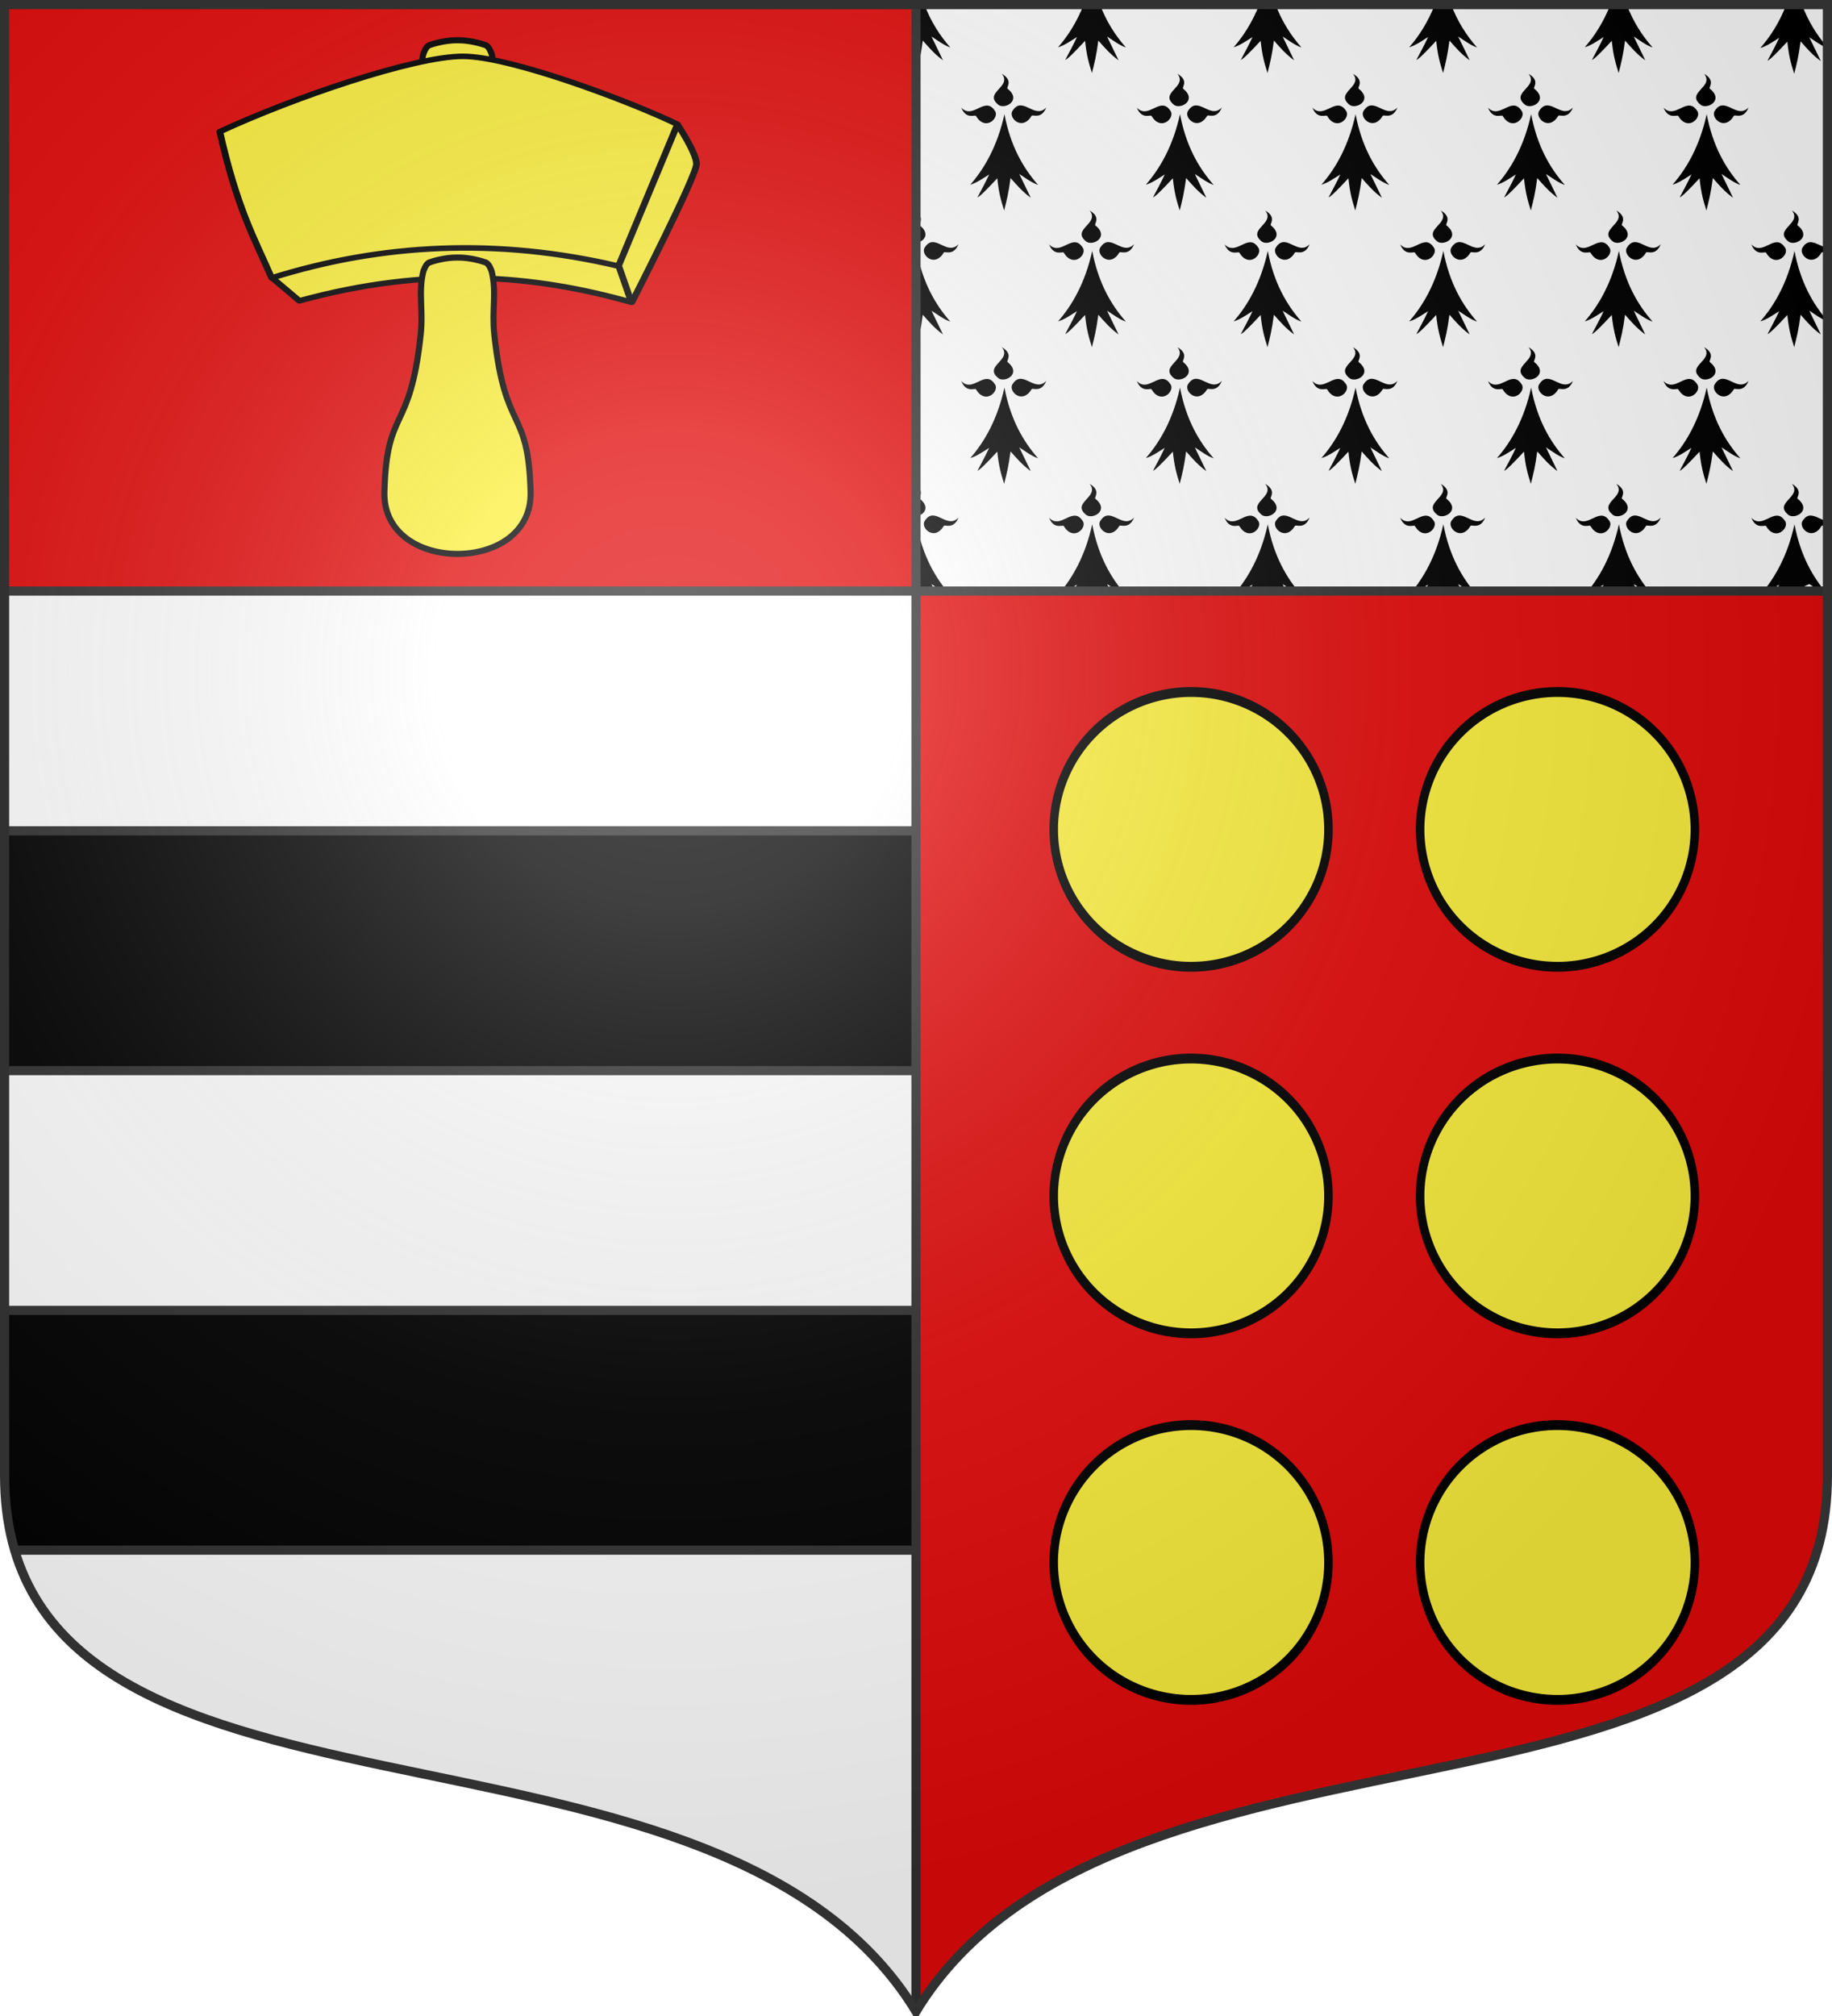 <svg xmlns="http://www.w3.org/2000/svg" xmlns:xlink="http://www.w3.org/1999/xlink" width="600" height="660" version="1.0"><defs><g id="e"><path id="d" d="M0 0v1h.5z" transform="rotate(18 3.157 -.5)"/><use xlink:href="#d" width="810" height="540" transform="scale(-1 1)"/></g><g id="f"><use xlink:href="#e" width="810" height="540" transform="rotate(72)"/><use xlink:href="#e" width="810" height="540" transform="rotate(144)"/></g><g id="i"><path id="h" d="M0 0v1h.5z" transform="rotate(18 3.157 -.5)"/><use xlink:href="#h" width="810" height="540" transform="scale(-1 1)"/></g><g id="j"><use xlink:href="#i" width="810" height="540" transform="rotate(72)"/><use xlink:href="#i" width="810" height="540" transform="rotate(144)"/></g><g id="l"><path id="k" d="M0 0v1h.5z" transform="rotate(18 3.157 -.5)"/><use xlink:href="#k" width="810" height="540" transform="scale(-1 1)"/></g><g id="o"><path id="n" d="M0 0v1h.5z" transform="rotate(18 3.157 -.5)"/><use xlink:href="#n" width="810" height="540" transform="scale(-1 1)"/></g><g id="p"><use xlink:href="#o" width="810" height="540" transform="rotate(72)"/><use xlink:href="#o" width="810" height="540" transform="rotate(144)"/></g><g id="s"><use xlink:href="#r" width="810" height="540" transform="rotate(72)"/><use xlink:href="#r" width="810" height="540" transform="rotate(144)"/></g><g id="v"><path d="m0-1-.309.951.476.155z"/><use xlink:href="#u" width="810" height="540" transform="scale(-1 1)"/></g><g id="w"><use xlink:href="#v" width="810" height="540" transform="rotate(72)"/><use xlink:href="#v" width="810" height="540" transform="rotate(144)"/></g><g id="x"><path id="q" d="M0 0v1h.5z" transform="rotate(18 3.157 -.5)"/><use xlink:href="#q" width="810" height="540" transform="scale(-1 1)"/></g><g id="y"><use xlink:href="#x" width="810" height="540" transform="rotate(72)"/><use xlink:href="#x" width="810" height="540" transform="rotate(144)"/></g><g id="A"><path id="u" d="M0 0v1h.5z" transform="rotate(18 3.157 -.5)"/><use xlink:href="#u" width="810" height="540" transform="scale(-1 1)"/></g><g id="B"><use xlink:href="#A" width="810" height="540" transform="rotate(72)"/><use xlink:href="#A" width="810" height="540" transform="rotate(144)"/></g><g id="D"><path id="C" d="M0 0v1h.5z" transform="rotate(18 3.157 -.5)"/><use xlink:href="#C" width="810" height="540" transform="scale(-1 1)"/></g><g id="m"><use xlink:href="#D" width="810" height="540" transform="rotate(72)"/><use xlink:href="#D" width="810" height="540" transform="rotate(144)"/></g><g id="G"><path id="F" d="M0 0v1h.5z" transform="rotate(18 3.157 -.5)"/><use xlink:href="#F" width="810" height="540" transform="scale(-1 1)"/></g><g id="H"><use xlink:href="#G" width="810" height="540" transform="rotate(72)"/><use xlink:href="#G" width="810" height="540" transform="rotate(144)"/></g><g id="J"><path id="I" d="M0 0v1h.5z" transform="rotate(18 3.157 -.5)"/><use xlink:href="#I" width="810" height="540" transform="scale(-1 1)"/></g><g id="K"><use xlink:href="#J" width="810" height="540" transform="rotate(72)"/><use xlink:href="#J" width="810" height="540" transform="rotate(144)"/></g><g id="N"><path id="M" d="M0 0v1h.5z" transform="rotate(18 3.157 -.5)"/><use xlink:href="#M" width="810" height="540" transform="scale(-1 1)"/></g><g id="O"><use xlink:href="#N" width="810" height="540" transform="rotate(72)"/><use xlink:href="#N" width="810" height="540" transform="rotate(144)"/></g><g id="Q"><path id="P" d="M0 0v1h.5z" transform="rotate(18 3.157 -.5)"/><use xlink:href="#P" width="810" height="540" transform="scale(-1 1)"/></g><g id="R"><use xlink:href="#Q" width="810" height="540" transform="rotate(72)"/><use xlink:href="#Q" width="810" height="540" transform="rotate(144)"/></g><g id="U"><path id="T" d="M0 0v1h.5z" transform="rotate(18 3.157 -.5)"/><use xlink:href="#T" width="810" height="540" transform="scale(-1 1)"/></g><g id="V"><use xlink:href="#U" width="810" height="540" transform="rotate(72)"/><use xlink:href="#U" width="810" height="540" transform="rotate(144)"/></g><g id="Y"><path id="X" d="M0 0v1h.5z" transform="rotate(18 3.157 -.5)"/><use xlink:href="#X" width="810" height="540" transform="scale(-1 1)"/></g><g id="Z"><use xlink:href="#Y" width="810" height="540" transform="rotate(72)"/><use xlink:href="#Y" width="810" height="540" transform="rotate(144)"/></g><g id="ac"><path id="ab" d="M0 0v1h.5z" transform="rotate(18 3.157 -.5)"/><use xlink:href="#ab" width="810" height="540" transform="scale(-1 1)"/></g><g id="ad"><use xlink:href="#ac" width="810" height="540" transform="rotate(72)"/><use xlink:href="#ac" width="810" height="540" transform="rotate(144)"/></g><g id="r"><path id="af" d="M0 0v1h.5z" transform="rotate(18 3.157 -.5)"/><use xlink:href="#af" width="810" height="540" transform="scale(-1 1)"/></g><g id="ag"><use xlink:href="#r" width="810" height="540" transform="rotate(72)"/><use xlink:href="#r" width="810" height="540" transform="rotate(144)"/></g><g id="ai"><path id="ah" d="M0 0v1h.5z" transform="rotate(18 3.157 -.5)"/><use xlink:href="#ah" width="810" height="540" transform="scale(-1 1)"/></g><g id="aj"><use xlink:href="#ai" width="810" height="540" transform="rotate(72)"/><use xlink:href="#ai" width="810" height="540" transform="rotate(144)"/></g><g id="al"><path id="ak" d="M0 0v1h.5z" transform="rotate(18 3.157 -.5)"/><use xlink:href="#ak" width="810" height="540" transform="scale(-1 1)"/></g><g id="am"><use xlink:href="#al" width="810" height="540" transform="rotate(72)"/><use xlink:href="#al" width="810" height="540" transform="rotate(144)"/></g><path id="ao" d="M-298.5-298.5V183c0 129.055 231.64 65.948 298.5 175.5C66.86 248.948 298.5 312.055 298.5 183v-481.5z"/><path id="b" d="M2.922 27.673c0-5.952 2.317-9.844 5.579-11.013 1.448-.519 3.307-.273 5.018 1.447 2.119 2.129 2.736 7.993-3.483 9.121.658-.956.619-3.081-.714-3.787-.99-.524-2.113-.253-2.676.123-.824.552-1.729 2.106-1.679 4.108z"/><path id="c" d="m-267.374-6.853-4.849 23.83-4.848-23.83v-44.741h-25.213v14.546h-9.698v-14.546h-14.546v-9.697h14.546v-14.546h9.698v14.546h25.213v-25.213h-14.546v-9.698h14.546v-14.546h9.697v14.546h14.546v9.698h-14.546v25.213h25.213v-14.546h9.698v14.546h14.546v9.697h-14.546v14.546h-9.698v-14.546h-25.213v44.741z" style="fill:#fcef3c;fill-opacity:1;stroke:#000;stroke-width:3.807;stroke-miterlimit:4;stroke-dasharray:none;stroke-opacity:1;display:inline"/><path id="g" d="M2.922 27.673c0-5.952 2.317-9.844 5.579-11.013 1.448-.519 3.307-.273 5.018 1.447 2.119 2.129 2.736 7.993-3.483 9.121.658-.956.619-3.081-.714-3.787-.99-.524-2.113-.253-2.676.123-.824.552-1.729 2.106-1.679 4.108z"/><path id="t" d="M2.922 27.673c0-5.952 2.317-9.844 5.579-11.013 1.448-.519 3.307-.273 5.018 1.447 2.119 2.129 2.736 7.993-3.483 9.121.658-.956.619-3.081-.714-3.787-.99-.524-2.113-.253-2.676.123-.824.552-1.729 2.106-1.679 4.108z"/><path id="z" d="M2.922 27.673c0-5.952 2.317-9.844 5.579-11.013 1.448-.519 3.307-.273 5.018 1.447 2.119 2.129 2.736 7.993-3.483 9.121.658-.956.619-3.081-.714-3.787-.99-.524-2.113-.253-2.676.123-.824.552-1.729 2.106-1.679 4.108z"/><path id="E" d="M2.922 27.673c0-5.952 2.317-9.844 5.579-11.013 1.448-.519 3.307-.273 5.018 1.447 2.119 2.129 2.736 7.993-3.483 9.121.658-.956.619-3.081-.714-3.787-.99-.524-2.113-.253-2.676.123-.824.552-1.729 2.106-1.679 4.108z"/><path id="L" d="M2.922 27.673c0-5.952 2.317-9.844 5.579-11.013 1.448-.519 3.307-.273 5.018 1.447 2.119 2.129 2.736 7.993-3.483 9.121.658-.956.619-3.081-.714-3.787-.99-.524-2.113-.253-2.676.123-.824.552-1.729 2.106-1.679 4.108z"/><path id="S" d="M2.922 27.673c0-5.952 2.317-9.844 5.579-11.013 1.448-.519 3.307-.273 5.018 1.447 2.119 2.129 2.736 7.993-3.483 9.121.658-.956.619-3.081-.714-3.787-.99-.524-2.113-.253-2.676.123-.824.552-1.729 2.106-1.679 4.108z"/><path id="W" d="M2.922 27.673c0-5.952 2.317-9.844 5.579-11.013 1.448-.519 3.307-.273 5.018 1.447 2.119 2.129 2.736 7.993-3.483 9.121.658-.956.619-3.081-.714-3.787-.99-.524-2.113-.253-2.676.123-.824.552-1.729 2.106-1.679 4.108z"/><path id="aa" d="M2.922 27.673c0-5.952 2.317-9.844 5.579-11.013 1.448-.519 3.307-.273 5.018 1.447 2.119 2.129 2.736 7.993-3.483 9.121.658-.956.619-3.081-.714-3.787-.99-.524-2.113-.253-2.676.123-.824.552-1.729 2.106-1.679 4.108z"/><path id="ae" d="M2.922 27.673c0-5.952 2.317-9.844 5.579-11.013 1.448-.519 3.307-.273 5.018 1.447 2.119 2.129 2.736 7.993-3.483 9.121.658-.956.619-3.081-.714-3.787-.99-.524-2.113-.253-2.676.123-.824.552-1.729 2.106-1.679 4.108z"/><path id="an" d="M2.922 27.673c0-5.952 2.317-9.844 5.579-11.013 1.448-.519 3.307-.273 5.018 1.447 2.119 2.129 2.736 7.993-3.483 9.121.658-.956.619-3.081-.714-3.787-.99-.524-2.113-.253-2.676.123-.824.552-1.729 2.106-1.679 4.108z"/><radialGradient id="a" cx="-80" cy="-80" r="405" gradientUnits="userSpaceOnUse"><stop offset="0" style="stop-color:#fff;stop-opacity:.31"/><stop offset=".19" style="stop-color:#fff;stop-opacity:.25"/><stop offset=".6" style="stop-color:#6b6b6b;stop-opacity:.125"/><stop offset="1" style="stop-color:#000;stop-opacity:.125"/></radialGradient></defs><g transform="translate(0 -392.362)"><use xlink:href="#ao" width="744.094" height="1052.362" style="fill:#fff" transform="translate(300 692.362)"/><path id="ap" d="M40.618 416.519c3.523 4.368-6.326 6.115-1.015 10.25 2.264 1.404 7.538-1.64 2.89-5.375-.6-.32 2.106-2.532-1.875-4.875m5.89 10.359c-.88.083-1.745.628-2.546 2.016-1.005 2.326 3.415 6.366 6.39 1.406.211-.605 3.18 1.327 4.813-2.735-2.801 2.944-5.68-.57-8.281-.687-.128-.006-.25-.012-.375 0m-10.905.047c-2.602.116-5.465 3.646-8.266.703 1.633 4.062 4.602 2.113 4.812 2.719 2.976 4.96 7.38.935 6.375-1.39-.916-1.587-1.904-2.078-2.921-2.032m5.859 2.828c-2.29 10.408-6.55 17.78-11.188 23.078 1.929-.529 4.092-2.028 6.188-3.344-1.282 2.73-2.562 5.092-3.844 7.5.765-.259 3.202-2.7 6.5-6.265.517 4.902 1.206 7.222 2.25 10.547.832-3.32 1.434-5.582 2.094-10.625 1.988 2.255 3.935 4.518 6.625 6.453l-3.766-7.766c1.95 1.247 4.104 2.883 6.172 3.578-4.904-5.561-9.051-12.747-11.031-23.156" style="fill:#000;fill-opacity:1;fill-rule:evenodd;stroke:none;display:inline"/><use xlink:href="#ap" id="au" width="600" height="660" x="0" y="0" style="display:inline" transform="translate(28.75 44.75)"/><use xlink:href="#ap" id="av" width="600" height="660" x="0" y="0" style="display:inline" transform="translate(57.5)"/><use xlink:href="#ap" id="aw" width="600" height="660" x="0" y="0" style="display:inline" transform="translate(86.25 44.75)"/><use xlink:href="#ap" id="ax" width="600" height="660" x="0" y="0" style="display:inline" transform="translate(115)"/><use xlink:href="#ap" id="ay" width="600" height="660" x="0" y="0" style="display:inline" transform="translate(143.75 44.75)"/><use xlink:href="#ap" id="az" width="600" height="660" x="0" y="0" style="display:inline" transform="translate(172.5)"/><use xlink:href="#ap" id="aA" width="600" height="660" x="0" y="0" style="display:inline" transform="translate(201.25 44.75)"/><use xlink:href="#ap" id="aB" width="600" height="660" x="0" y="0" style="display:inline" transform="translate(230)"/><use xlink:href="#aq" width="600" height="660" transform="translate(-287.5)"/><use xlink:href="#ar" width="600" height="660" transform="translate(-287.5)"/><use xlink:href="#as" width="600" height="660" transform="translate(-287.5)"/><use xlink:href="#at" id="aD" width="600" height="660" x="0" y="0" transform="translate(-287.5)"/><path d="M10.062 393.862c-2.317 5.942-5.33 10.564-8.531 14.219 1.928-.529 4.092-2.029 6.187-3.344-1.281 2.73-2.562 5.092-3.843 7.5.765-.26 3.201-2.684 6.5-6.25.517 4.903 1.205 7.207 2.25 10.531.831-3.318 1.433-5.58 2.093-10.624 1.989 2.255 3.935 4.533 6.625 6.468l-3.781-7.781c1.95 1.247 4.12 2.898 6.188 3.594-3.377-3.83-6.395-8.421-8.594-14.313zm575 0c-2.318 5.942-5.332 10.564-8.532 14.219 1.928-.529 4.092-2.029 6.187-3.344-1.281 2.73-2.562 5.092-3.843 7.5.765-.26 3.202-2.684 6.5-6.25.517 4.903 1.205 7.207 2.25 10.531.831-3.318 1.434-5.58 2.093-10.624 1.989 2.255 3.935 4.533 6.625 6.468l-3.78-7.781c1.872 1.197 3.943 2.761 5.937 3.5v-.219c-3.271-3.77-6.202-8.26-8.344-14zM11.874 461.27c3.522 4.368-6.342 6.114-1.032 10.25 2.265 1.404 7.554-1.64 2.907-5.375-.601-.32 2.106-2.533-1.875-4.875m574.999 0c3.522 4.368-6.342 6.114-1.032 10.25 2.265 1.404 7.554-1.64 2.907-5.375-.6-.32 2.106-2.533-1.875-4.875M17.75 471.644c-.882.082-1.73.612-2.532 2-1.005 2.326 3.4 6.366 6.375 1.406.21-.606 3.18 1.343 4.813-2.719-2.801 2.943-5.68-.571-8.281-.687-.128-.006-.25-.012-.375 0m574.999 0c-.881.082-1.73.612-2.532 2-1.005 2.326 3.4 6.366 6.375 1.406.107-.306.92.043 1.907-.063v-1.531c-1.84-.225-3.673-1.737-5.375-1.812-.128-.006-.25-.012-.375 0m-585.906.03c-1.702.077-3.507 1.615-5.343 1.845v1.5c.986.106 1.8-.213 1.906.093 2.975 4.96 7.38.92 6.375-1.406-.916-1.586-1.92-2.077-2.938-2.031m575 0c-2.602.117-5.45 3.663-8.25.72 1.633 4.061 4.601 2.113 4.812 2.718 2.975 4.96 7.38.92 6.375-1.406-.916-1.586-1.92-2.077-2.938-2.031M12.717 474.52c-2.29 10.407-6.549 17.765-11.187 23.062 1.928-.529 4.092-2.029 6.187-3.344-1.281 2.73-2.562 5.092-3.843 7.5.765-.26 3.201-2.684 6.5-6.25.517 4.903 1.205 7.207 2.25 10.531.831-3.318 1.433-5.58 2.093-10.624 1.989 2.255 3.935 4.533 6.625 6.468l-3.781-7.781c1.95 1.247 4.12 2.898 6.188 3.594-4.904-5.562-9.052-12.748-11.032-23.156m575 0c-2.291 10.407-6.55 17.765-11.188 23.062 1.928-.529 4.092-2.029 6.187-3.344-1.281 2.73-2.562 5.092-3.843 7.5.765-.26 3.202-2.684 6.5-6.25.517 4.903 1.205 7.207 2.25 10.531.831-3.318 1.434-5.58 2.093-10.624 1.989 2.255 3.935 4.533 6.625 6.468l-3.78-7.781c1.872 1.197 3.943 2.761 5.937 3.5v-.219c-4.79-5.52-8.837-12.62-10.782-22.844m-.844 76.25c3.522 4.368-6.342 6.114-1.032 10.25 2.265 1.404 7.554-1.64 2.907-5.375-.6-.32 2.106-2.533-1.875-4.875m5.875 10.375c-.881.082-1.73.612-2.532 2-1.005 2.326 3.4 6.366 6.375 1.406.107-.306.92.043 1.907-.063v-1.531c-1.84-.225-3.673-1.736-5.375-1.812-.128-.006-.25-.012-.375 0m-10.907.03c-2.6.117-5.449 3.663-8.25.72 1.634 4.061 4.602 2.113 4.813 2.718 2.975 4.96 7.38.92 6.375-1.406-.916-1.586-1.92-2.077-2.938-2.031m5.875 2.845c-2.29 10.407-6.549 17.765-11.187 23.062 1.928-.529 4.092-2.029 6.187-3.344-4.607 8.841-4.756 9.16 2.657 1.25 1.77 12.946 2.52 12.59 4.343-.093l2.844-1.313c1.873 1.197 3.944 2.761 5.938 3.5v-.219c-4.79-5.52-8.837-12.62-10.782-22.843" style="fill:#000;fill-opacity:1;fill-rule:evenodd;stroke:none;display:inline"/><use xlink:href="#ap" width="600" height="660" transform="translate(0 89.5)"/><use xlink:href="#au" width="600" height="660" transform="translate(0 89.5)"/><use xlink:href="#av" width="600" height="660" transform="translate(0 89.5)"/><use xlink:href="#aw" width="600" height="660" transform="translate(0 89.5)"/><use xlink:href="#ax" width="600" height="660" transform="translate(0 89.5)"/><use xlink:href="#ay" width="600" height="660" transform="translate(0 89.5)"/><use xlink:href="#az" width="600" height="660" transform="translate(0 89.5)"/><use xlink:href="#aA" width="600" height="660" transform="translate(0 89.5)"/><use xlink:href="#aB" width="600" height="660" transform="translate(0 89.5)"/><path id="aq" d="M354.938 393.862c-2.302 5.81-5.257 10.373-8.406 13.97 1.928-.53 4.092-2.03 6.187-3.345-1.281 2.73-2.562 5.092-3.843 7.5.765-.259 3.202-2.7 6.5-6.265.517 4.902 1.205 7.222 2.25 10.547.831-3.32 1.433-5.582 2.093-10.625 1.989 2.255 3.935 4.518 6.625 6.453l-3.765-7.766c1.95 1.247 4.103 2.883 6.172 3.578-3.323-3.769-6.311-8.288-8.5-14.047z" style="fill:#000;fill-opacity:1;fill-rule:evenodd;stroke:none;display:inline"/><use xlink:href="#aq" id="ar" width="600" height="660" x="0" y="0" style="display:inline" transform="translate(57.5)"/><use xlink:href="#aq" id="as" width="600" height="660" x="0" y="0" style="display:inline" transform="translate(115)"/><use xlink:href="#aq" id="at" width="600" height="660" x="0" y="0" style="display:inline" transform="translate(172.5)"/><use xlink:href="#ap" id="aE" width="600" height="660" x="0" y="0" transform="translate(287.5)"/><use xlink:href="#av" id="aF" width="600" height="660" x="0" y="0" transform="translate(287.5)"/><use xlink:href="#ax" id="aG" width="600" height="660" x="0" y="0" transform="translate(287.5)"/><use xlink:href="#az" id="aH" width="600" height="660" x="0" y="0" transform="translate(287.5)"/><use xlink:href="#aB" id="aI" width="600" height="660" x="0" y="0" transform="translate(287.5)"/><use xlink:href="#au" id="aJ" width="600" height="660" x="0" y="0" transform="translate(230)"/><use xlink:href="#aw" id="aK" width="600" height="660" x="0" y="0" transform="translate(230)"/><use xlink:href="#ay" id="aL" width="600" height="660" x="0" y="0" transform="translate(230)"/><use xlink:href="#aA" id="aC" width="600" height="660" x="0" y="0" transform="translate(230)"/><use xlink:href="#aC" id="aM" width="600" height="660" x="0" y="0" transform="translate(57.5)"/><use xlink:href="#aD" width="600" height="660" transform="translate(57.5)"/><use xlink:href="#aE" width="600" height="660" transform="translate(0 89.5)"/><use xlink:href="#aF" width="600" height="660" transform="translate(0 89.5)"/><use xlink:href="#aG" width="600" height="660" transform="translate(0 89.5)"/><use xlink:href="#aH" width="600" height="660" transform="translate(0 89.5)"/><use xlink:href="#aI" width="600" height="660" transform="translate(0 89.5)"/><use xlink:href="#aJ" width="600" height="660" transform="translate(0 89.5)"/><use xlink:href="#aK" width="600" height="660" transform="translate(0 89.5)"/><use xlink:href="#aL" width="600" height="660" transform="translate(0 89.5)"/><use xlink:href="#aC" width="600" height="660" transform="translate(0 89.5)"/><use xlink:href="#aM" width="600" height="660" transform="translate(0 89.5)"/><path d="M11.875 550.768c3.522 4.37-6.342 6.115-1.032 10.25 2.265 1.404 7.554-1.64 2.907-5.375-.601-.32 2.106-2.532-1.875-4.875m5.875 10.375c-.882.083-1.73.613-2.532 2-1.005 2.327 3.4 6.367 6.375 1.407.21-.606 3.18 1.343 4.813-2.72-2.801 2.944-5.68-.57-8.281-.687-.128-.005-.25-.011-.375 0m-10.907.032c-1.702.076-3.507 1.614-5.343 1.843v1.5c.986.107 1.8-.212 1.906.094 2.975 4.96 7.38.92 6.375-1.406-.916-1.586-1.92-2.077-2.938-2.031m5.875 2.843c-2.29 10.408-6.549 17.765-11.187 23.063 1.928-.529 4.092-2.029 6.187-3.344-1.281 2.73-2.562 5.092-3.843 7.5.765-.26 3.201-2.684 6.5-6.25.517 4.903 1.205 7.207 2.25 10.531.831-3.319 1.433-5.58 2.093-10.625 1.989 2.256 3.935 4.534 6.625 6.47l-3.781-7.782c1.95 1.246 4.12 2.898 6.188 3.594-4.904-5.562-9.052-12.748-11.032-23.157" style="fill:#000;fill-opacity:1;fill-rule:evenodd;stroke:none;display:inline"/><path d="M1.5 193.5V483c0 129.055 231.64 65.948 298.5 175.5 66.86-109.552 298.5-46.445 298.5-175.5V193.5z" style="fill:#fff" transform="translate(0 392.362)"/><path d="M1.5 393.862H300v192H1.5z" style="opacity:1;fill:#e20909;fill-opacity:1;fill-rule:nonzero;stroke:none;stroke-width:3;stroke-linecap:butt;stroke-linejoin:round;stroke-miterlimit:4;stroke-dasharray:none;stroke-dashoffset:0;stroke-opacity:1"/><path d="M300 585.862v465c66.86-109.552 298.5-46.445 298.5-175.5v-289.5z" style="fill:#e20909"/><path d="M1.5 664.362H300v78.5H1.5z" style="opacity:1;fill:#000;fill-opacity:1;fill-rule:nonzero;stroke:none;stroke-width:3;stroke-linecap:butt;stroke-linejoin:round;stroke-miterlimit:4;stroke-dasharray:none;stroke-dashoffset:0;stroke-opacity:1"/><path d="M1.5 429v54c0 9.074 1.16 17.2 3.313 24.5H300V429z" style="opacity:1;fill:#000;fill-opacity:1;fill-rule:nonzero;stroke:none;stroke-width:3;stroke-linecap:butt;stroke-linejoin:round;stroke-miterlimit:4;stroke-dasharray:none;stroke-dashoffset:0;stroke-opacity:1" transform="translate(0 392.362)"/><path d="M1.5 272H300M1.5 350.5H300M1.5 429H300M4.813 507.5H300" style="opacity:1;fill:none;fill-opacity:1;fill-rule:nonzero;stroke:#313131;stroke-width:3;stroke-linecap:butt;stroke-linejoin:round;stroke-miterlimit:4;stroke-dasharray:none;stroke-dashoffset:0;stroke-opacity:1" transform="translate(0 392.362)"/></g><path d="M1.5 193.5h597M300 658.5V1.5" style="opacity:1;fill:none;fill-opacity:1;fill-rule:nonzero;stroke:#313131;stroke-width:3;stroke-linecap:butt;stroke-linejoin:round;stroke-miterlimit:4;stroke-dasharray:none;stroke-dashoffset:0;stroke-opacity:1"/><path id="aN" d="M-265.302 283.17a43.09 37.176 0 1 1-86.18 0 43.09 37.176 0 1 1 86.18 0z" style="opacity:1;fill:#fcef3c;fill-opacity:1;fill-rule:nonzero;stroke:#000;stroke-width:2.668;stroke-linecap:butt;stroke-linejoin:round;stroke-miterlimit:4;stroke-dasharray:none;stroke-dashoffset:0;stroke-opacity:1" transform="matrix(1.044 0 0 1.21 712.059 -71.11)"/><use xlink:href="#aN" id="aO" width="600" height="660" x="0" y="0" transform="translate(120)"/><use xlink:href="#aN" id="aP" width="600" height="660" x="0" y="0" transform="translate(0 120)"/><use xlink:href="#aO" id="aQ" width="600" height="660" x="0" y="0" transform="translate(0 120)"/><use xlink:href="#aP" width="600" height="660" transform="translate(0 120)"/><use xlink:href="#aQ" width="600" height="660" transform="translate(0 120)"/><use xlink:href="#use4203" width="600" height="660" transform="translate(2306.87 1625.955)scale(1.125)"/><use xlink:href="#use4203" width="600" height="660" transform="translate(2420.977 1995.598)scale(1.125)"/><use xlink:href="#aR" width="600" height="660" transform="translate(485.992 441.472)scale(1.125)"/><g style="fill:#fcef3c;stroke:#000;stroke-width:2.924;stroke-opacity:1;display:inline"><path d="M136.313 27.125c-5.847-.088-11.823 1.73-13.532 2.375-1.711.647-2.844 4.281-2.844 4.281-1.107 4.479-1.195 8.689-1.093 13.032h34.937c.102-4.343.014-8.553-1.094-13.032 0 0-1.132-3.634-2.843-4.281-1.709-.646-7.685-2.463-13.531-2.375" style="fill:#fcef3c;fill-opacity:1;fill-rule:evenodd;stroke:#000;stroke-width:2.924;stroke-linecap:round;stroke-linejoin:round;stroke-miterlimit:4;stroke-dasharray:none;stroke-opacity:1" transform="translate(56.598 -5.374)scale(.684)"/><g style="fill:#fcef3c;fill-opacity:1;stroke:#000;stroke-width:5.316;stroke-miterlimit:4;stroke-dasharray:none;stroke-opacity:1"><path d="M471 106c-36.388.802-79.605 83.616-36 169.75 0 0 13.055-30.866 25.954-62.865 12.66-31.403 25.169-63.897 25.046-69.385-.248-11.083-15-37.5-15-37.5" style="fill:#fcef3c;fill-opacity:1;fill-rule:evenodd;stroke:#000;stroke-width:5.316;stroke-linecap:round;stroke-linejoin:round;stroke-miterlimit:4;stroke-dasharray:none;stroke-opacity:1" transform="matrix(.414 0 0 .342 26.91 4.564)"/><path d="M424.618 241.739c-108.02-56.283-217.898-38.788-274.383 10.796l21.592 22.092c101.425-33.65 185.683-25.043 262.69 1.414z" style="fill:#fcef3c;fill-opacity:1;fill-rule:evenodd;stroke:#000;stroke-width:5.316;stroke-linecap:round;stroke-linejoin:round;stroke-miterlimit:4;stroke-dasharray:none;stroke-opacity:1" transform="matrix(.414 0 0 .342 26.91 4.564)"/><path d="M108.894 112.7c13.664 73.58 27.354 102.097 41.013 140.007 86.906-32.868 178.025-38.77 274.357-11.314l46.67-135.765c-38.589-22.492-132.368-65.054-169.707-65.054-38.75 0-134.508 39.65-192.333 72.125" style="fill:#fcef3c;fill-opacity:1;fill-rule:evenodd;stroke:#000;stroke-width:5.316;stroke-linecap:round;stroke-linejoin:round;stroke-miterlimit:4;stroke-dasharray:none;stroke-opacity:1" transform="matrix(.414 0 0 .342 26.91 4.564)"/></g><path d="M136.313 131.125c-5.847-.088-11.823 1.73-13.532 2.375-1.711.647-2.844 4.281-2.844 4.281-2.455 9.929.01 18.52-1.25 30.219-5.188 48.157-16.318 34.142-17.374 75.375-.504 19.658 16.974 29.594 35 29.594 18.025 0 35.503-9.936 35-29.594-1.057-41.233-12.187-27.218-17.375-75.375-1.26-11.699 1.205-20.29-1.25-30.219 0 0-1.133-3.634-2.844-4.281-1.709-.646-7.685-2.463-13.531-2.375" style="fill:#fcef3c;fill-opacity:1;fill-rule:evenodd;stroke:#000;stroke-width:2.924;stroke-linecap:round;stroke-linejoin:round;stroke-miterlimit:4;stroke-dasharray:none;stroke-opacity:1" transform="translate(56.598 -5.374)scale(.684)"/></g><use xlink:href="#use4203" id="aR" width="600" height="660" x="0" y="0" transform="translate(2363.886 1574.268)"/><use xlink:href="#use4203" width="600" height="660" transform="translate(2465.315 1902.84)"/><use xlink:href="#aR" width="600" height="660" transform="translate(312.857 328.572)"/><use xlink:href="#use4203" width="600" height="660" transform="translate(780.203 1051.563)"/><use xlink:href="#use4203" width="600" height="660" transform="translate(881.631 1380.134)"/><use xlink:href="#aR" width="600" height="660" transform="translate(528.273 634.21)"/><use xlink:href="#ao" width="744.094" height="1052.362" style="fill:url(#a)" transform="translate(300 300)"/><use xlink:href="#ao" width="744.094" height="1052.362" style="fill:none;stroke:#313131;stroke-width:3;stroke-opacity:1" transform="translate(300 300)"/></svg>